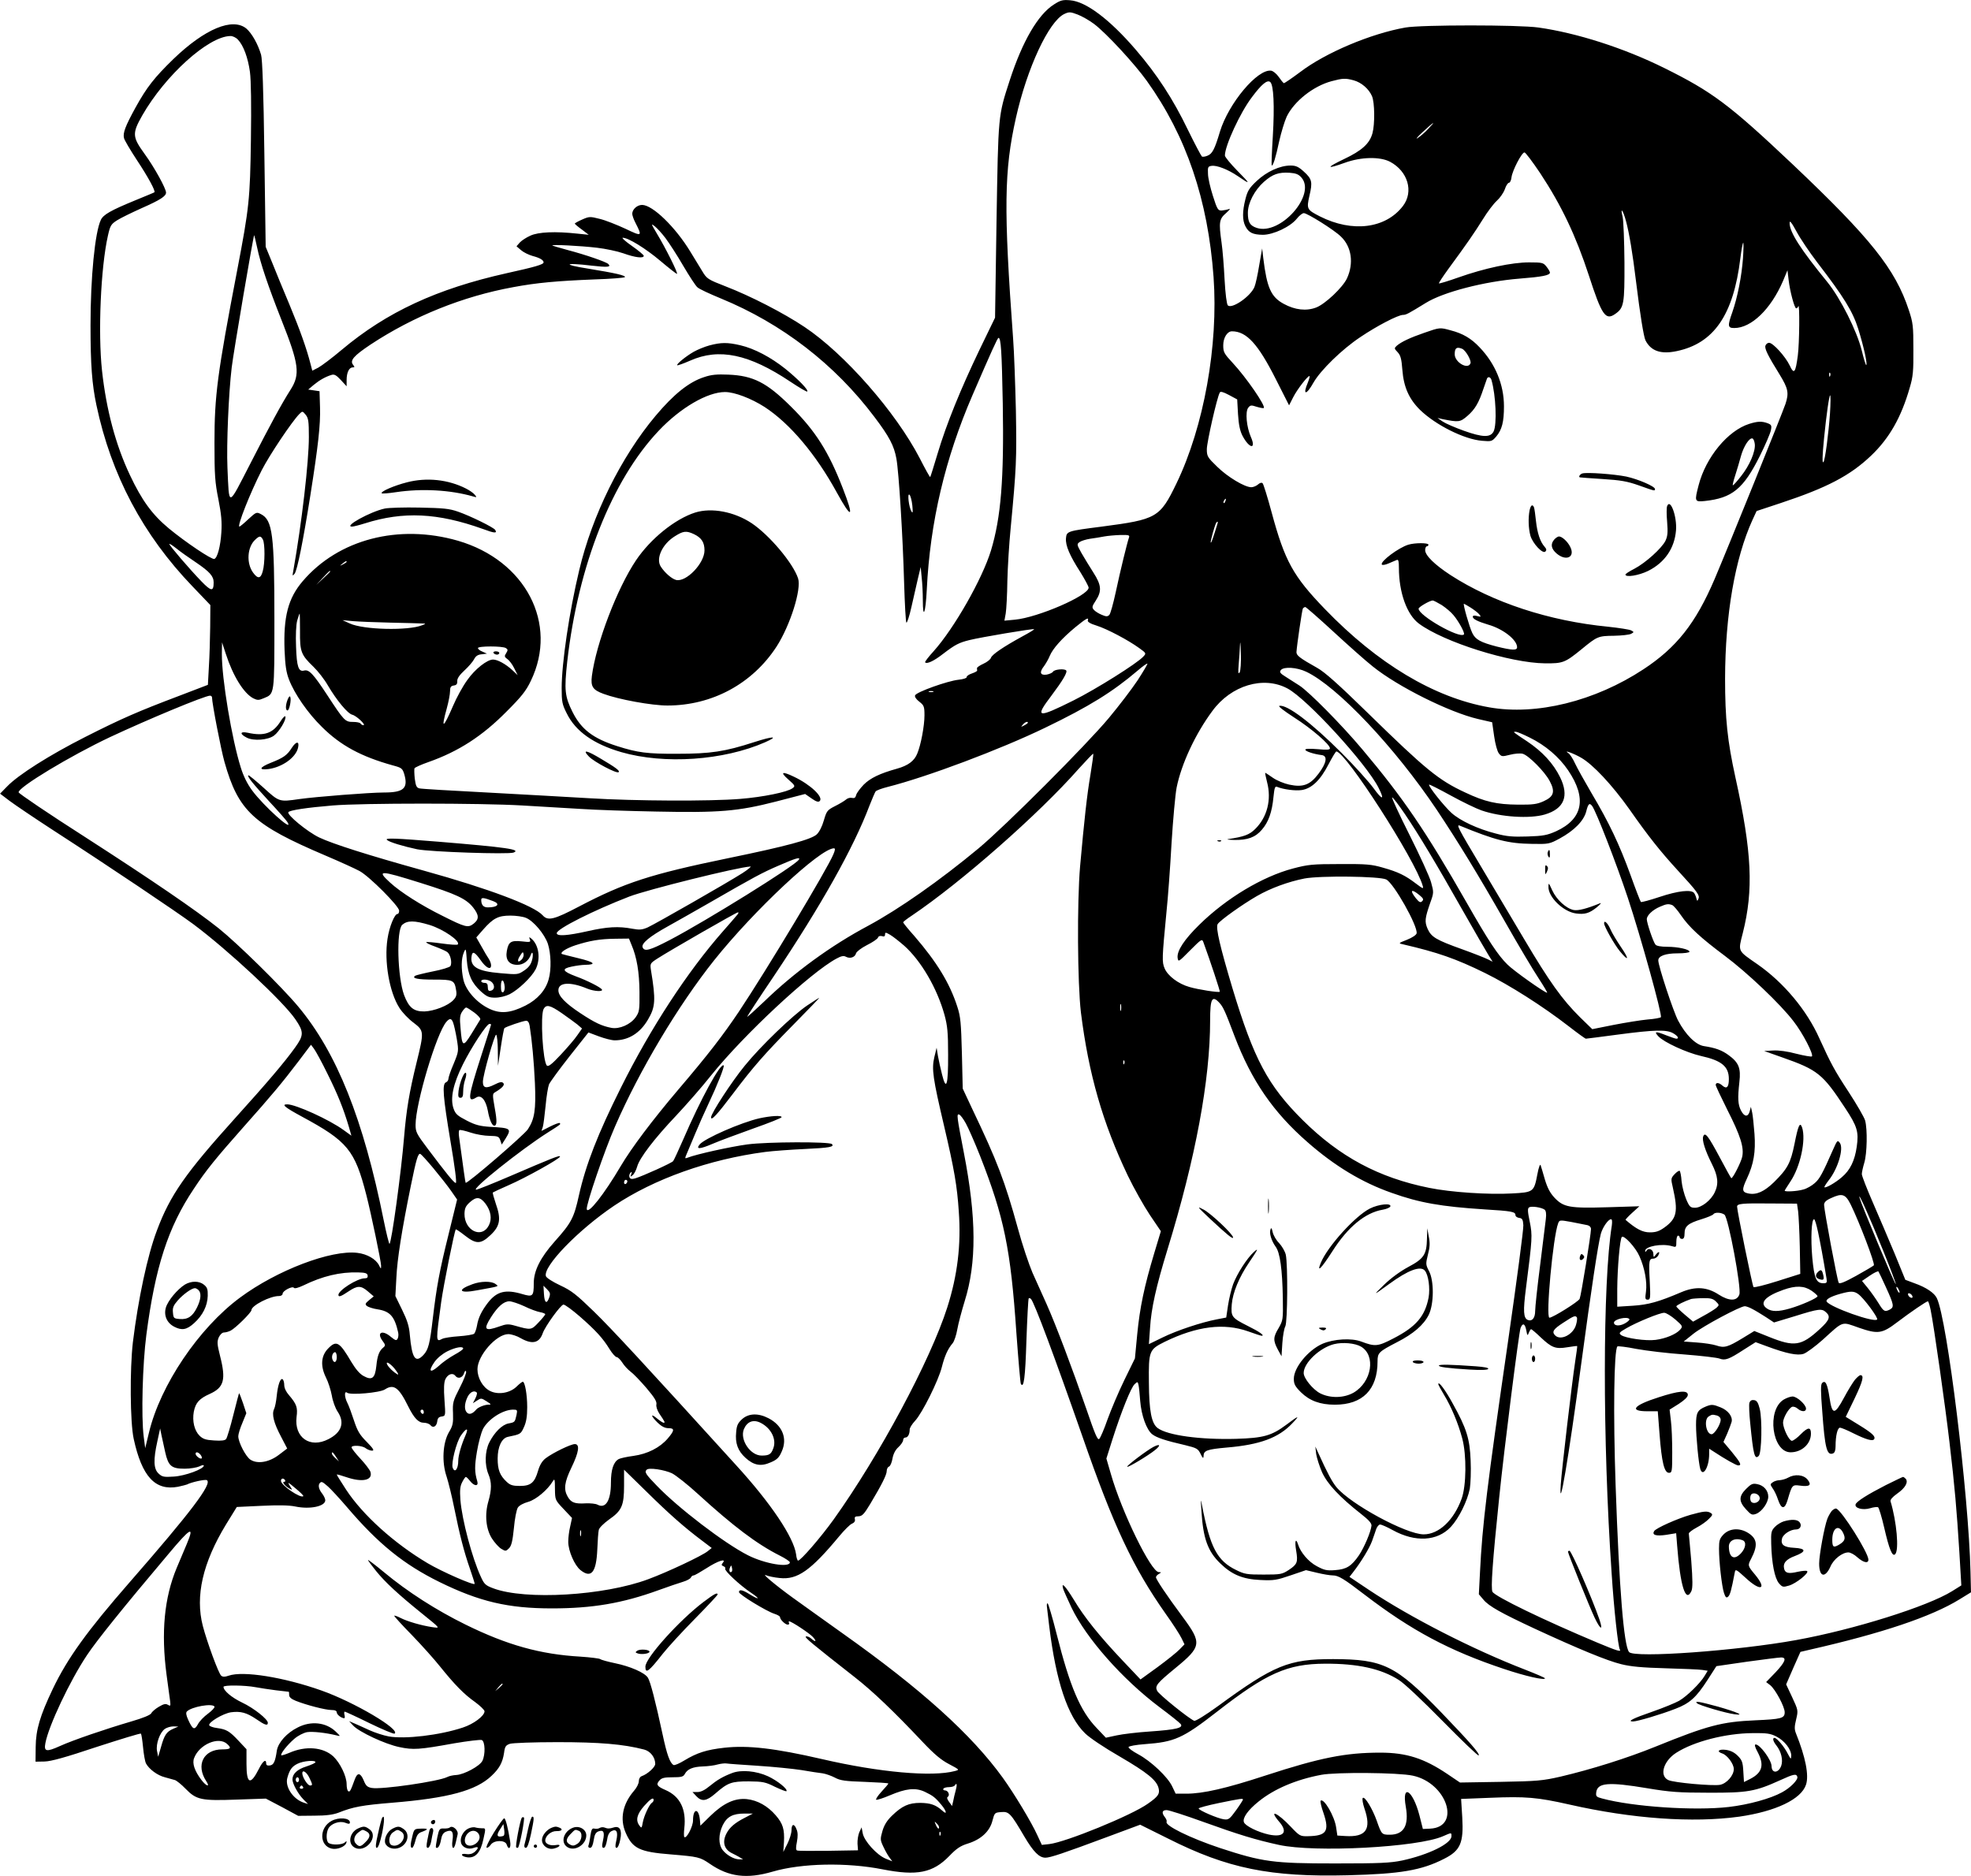 <?xml version="1.0" encoding="UTF-8"?>
<svg xmlns="http://www.w3.org/2000/svg" version="1.0" viewBox="0 0 1200.644 1142.942" preserveAspectRatio="xMidYMid meet">
  <g transform="translate(0.144,1143.857) scale(0.1,-0.1)" fill="#000000" stroke="none">
    <path d="M6418 11411 c-97 -62 -191 -224 -268 -460 -72 -222 -70 -205 -81 -857 l-9 -591 -94 -194 c-116 -242 -202 -453 -256 -634 -23 -77 -43 -141 -45 -143 -2 -2 -31 50 -64 115 -146 281 -457 636 -701 799 -127 85 -329 189 -482 248 -108 42 -114 46 -142 93 -16 26 -49 80 -72 118 -91 150 -230 285 -294 285 -30 0 -60 -27 -60 -54 0 -9 8 -33 19 -54 43 -85 42 -86 -61 -37 -52 24 -122 52 -156 60 -59 15 -64 15 -107 -4 -25 -11 -45 -22 -45 -25 0 -2 19 -19 43 -36 l42 -32 -68 7 c-137 15 -239 10 -287 -12 -25 -11 -54 -30 -65 -42 l-20 -23 28 -24 c15 -13 46 -28 70 -35 43 -11 67 -25 67 -39 0 -13 -53 -28 -225 -66 -425 -95 -730 -236 -1005 -467 -58 -49 -122 -97 -142 -108 l-37 -19 -11 42 c-23 91 -65 209 -127 358 -36 85 -83 200 -105 255 l-41 100 -8 565 c-5 381 -12 578 -20 605 -19 65 -56 130 -89 159 -84 70 -254 -1 -445 -185 -116 -113 -162 -171 -231 -296 -62 -113 -78 -155 -70 -186 3 -13 38 -72 78 -133 69 -104 116 -191 107 -197 -2 -2 -56 -24 -119 -50 -146 -60 -192 -86 -207 -118 -36 -75 -63 -350 -63 -643 0 -240 9 -359 36 -486 90 -426 284 -791 585 -1104 l109 -114 -1 -133 c-1 -74 -4 -183 -8 -243 l-6 -110 -175 -67 c-251 -95 -350 -138 -573 -251 -215 -109 -407 -230 -475 -301 l-43 -44 58 -44 c32 -24 149 -103 258 -174 360 -233 758 -501 861 -577 213 -159 548 -471 622 -580 52 -76 52 -97 -2 -172 -62 -87 -170 -214 -366 -431 -301 -334 -395 -468 -475 -682 -58 -152 -115 -421 -147 -683 -19 -165 -17 -487 5 -588 50 -230 131 -318 270 -292 27 6 51 12 55 14 23 13 111 33 121 26 34 -21 -99 -196 -470 -621 -260 -298 -379 -463 -469 -651 -78 -164 -103 -248 -104 -353 l-1 -90 55 1 c40 1 127 25 318 89 145 47 266 84 269 81 3 -3 9 -41 13 -83 4 -43 12 -88 18 -99 19 -35 70 -73 115 -84 23 -6 50 -14 61 -17 10 -3 40 -27 65 -53 66 -68 96 -74 313 -66 l176 6 99 -52 98 -53 100 1 c70 0 113 6 145 18 90 36 146 46 329 61 341 28 510 74 604 164 48 45 67 81 76 139 5 39 10 47 36 56 17 5 142 10 290 10 254 0 401 -12 527 -45 39 -10 68 -48 68 -88 0 -19 -47 -62 -82 -74 -11 -4 -18 -17 -18 -31 0 -14 -13 -40 -29 -58 -69 -80 -88 -171 -51 -256 42 -96 84 -117 275 -132 167 -14 177 -16 237 -57 116 -80 225 -94 383 -48 178 52 452 57 670 14 209 -41 306 -22 406 81 44 46 68 62 113 76 81 25 134 75 150 139 13 49 14 50 54 53 47 4 57 -7 141 -150 55 -93 90 -128 128 -128 29 0 110 27 378 127 l199 74 171 -85 c361 -182 622 -235 1095 -223 320 8 448 30 585 100 100 50 120 97 111 253 l-7 112 177 7 c217 9 287 3 482 -41 383 -87 753 -113 1035 -74 222 32 378 106 407 195 19 57 -3 168 -61 312 -10 25 -10 41 1 86 13 55 12 56 -24 134 l-37 79 43 99 44 99 60 14 c435 99 737 200 909 306 l70 43 -3 124 c-11 471 -142 1538 -205 1668 -15 32 -65 66 -136 91 l-56 21 -64 157 c-36 86 -96 227 -133 312 -37 85 -68 164 -68 175 0 11 7 42 15 69 17 56 20 203 5 258 -6 20 -51 98 -100 173 -86 131 -109 174 -179 328 -77 172 -217 339 -376 450 -124 86 -119 76 -90 191 66 262 56 491 -45 948 -49 224 -63 358 -63 603 1 388 60 731 167 966 l25 54 148 49 c280 93 421 166 550 289 110 105 183 232 235 414 20 67 23 101 22 233 0 142 -2 162 -28 240 -82 249 -232 437 -707 887 -386 365 -491 443 -784 588 -244 121 -531 213 -765 246 -121 17 -712 17 -810 0 -210 -37 -486 -153 -641 -271 -51 -38 -96 -69 -100 -68 -4 2 -18 19 -31 38 -13 19 -34 36 -46 38 -83 12 -259 -198 -312 -371 -32 -108 -47 -136 -76 -147 -14 -6 -29 -8 -34 -5 -4 3 -43 76 -85 162 -91 189 -189 339 -318 489 -159 185 -304 294 -400 301 -45 4 -59 0 -99 -26z m246 -119 c75 -57 245 -241 321 -347 241 -337 372 -725 406 -1194 30 -417 -59 -912 -226 -1258 -101 -209 -120 -219 -455 -263 -211 -27 -214 -28 -218 -71 -4 -44 23 -106 88 -207 27 -44 50 -86 50 -94 0 -48 -309 -182 -449 -195 l-64 -6 8 44 c4 24 9 114 10 199 2 85 11 229 20 320 35 370 37 418 32 715 -4 165 -11 363 -17 440 -58 793 -55 1024 17 1345 68 304 200 587 294 633 30 14 37 14 82 -3 26 -10 72 -36 101 -58z m-5216 -95 c34 -36 61 -110 73 -196 7 -52 9 -203 6 -414 -5 -361 -11 -416 -83 -792 -122 -636 -139 -767 -139 -1055 0 -196 3 -240 24 -344 18 -91 22 -138 18 -200 -5 -85 -24 -157 -43 -163 -16 -5 -174 101 -277 186 -101 84 -164 170 -237 325 -87 184 -144 398 -170 636 -25 230 -8 628 36 823 14 62 19 70 57 94 22 14 90 47 150 74 111 49 147 72 147 94 0 25 -71 154 -130 235 -76 105 -77 125 -15 235 139 243 401 481 536 484 14 1 35 -9 47 -22z m6797 -248 c47 -13 92 -52 111 -96 17 -38 18 -172 3 -226 -17 -63 -64 -106 -174 -158 -111 -53 -108 -63 6 -22 99 36 214 38 275 6 109 -58 145 -182 79 -269 -105 -138 -308 -164 -506 -64 -80 41 -82 45 -64 126 20 84 16 102 -35 148 -32 29 -48 36 -80 36 -65 0 -145 -37 -205 -93 -47 -44 -57 -61 -70 -112 -19 -75 -19 -128 0 -165 20 -39 45 -51 106 -52 64 0 168 49 207 98 15 19 34 34 43 34 21 0 186 -103 226 -143 65 -62 79 -162 37 -254 -26 -56 -133 -157 -188 -178 -60 -23 -129 -15 -197 22 -78 42 -103 98 -125 278 l-7 60 -18 -103 c-9 -56 -22 -116 -29 -132 -24 -58 -138 -136 -162 -112 -7 7 -15 69 -20 159 -4 81 -12 180 -18 221 -18 128 -15 146 28 183 20 18 28 29 17 24 -11 -4 -31 -8 -44 -9 -23 -1 -28 7 -54 89 -16 50 -30 110 -30 135 -2 40 0 45 22 48 31 5 100 -22 159 -62 80 -55 80 -51 0 30 -43 44 -78 86 -78 95 0 59 93 262 165 356 58 78 93 107 111 92 21 -17 27 -145 16 -330 -6 -95 -9 -175 -7 -178 8 -7 25 49 46 148 12 53 32 119 45 148 45 94 162 187 274 217 68 18 84 19 135 5z m454 -295 c-18 -20 -47 -45 -64 -56 -16 -11 -3 6 30 36 68 63 86 74 34 20z m682 -271 c130 -197 217 -381 296 -622 79 -244 102 -277 161 -235 53 37 57 60 56 314 -1 129 -6 254 -11 277 -16 64 2 43 20 -24 20 -73 41 -199 62 -373 24 -196 46 -332 57 -355 33 -65 93 -86 189 -66 228 47 347 221 389 566 6 49 14 92 17 95 3 3 3 -40 -1 -95 -8 -109 -33 -237 -65 -329 -30 -84 -28 -96 12 -96 104 0 223 115 297 287 l27 65 7 -59 c8 -70 36 -173 46 -173 5 0 11 6 13 13 9 22 7 -226 -3 -301 -14 -106 -23 -117 -50 -59 -26 54 -101 137 -125 137 -9 0 -19 -8 -22 -17 -7 -17 14 -60 86 -176 52 -85 58 -112 36 -179 -18 -54 -351 -878 -432 -1068 -115 -269 -232 -417 -433 -549 -296 -195 -653 -283 -940 -232 -335 59 -680 266 -1001 599 -193 200 -244 292 -324 588 -25 93 -50 173 -55 178 -6 6 -17 3 -28 -7 -10 -9 -29 -17 -41 -17 -40 0 -144 62 -208 125 -59 57 -63 64 -63 107 0 41 62 316 79 345 4 8 20 4 56 -15 l50 -27 5 -90 c4 -64 12 -102 27 -131 42 -80 86 -86 51 -7 -26 60 -35 152 -16 177 13 17 19 17 52 6 21 -6 40 -10 43 -7 12 13 -107 186 -189 274 -53 57 -58 66 -58 108 0 45 24 85 53 85 89 0 159 -77 267 -291 l81 -160 25 49 c24 48 93 137 100 129 2 -2 -3 -20 -11 -40 -33 -78 -9 -78 35 1 43 75 173 202 284 276 102 69 231 136 261 136 19 0 33 8 139 73 106 66 357 131 570 148 139 11 186 20 186 37 0 5 -9 21 -21 36 -19 24 -25 26 -106 26 -104 0 -270 -35 -431 -92 -62 -22 -115 -38 -118 -36 -2 3 24 42 58 89 114 155 157 218 209 301 28 46 67 97 85 113 19 17 41 48 49 70 7 22 19 40 25 40 7 0 14 15 16 34 5 40 62 151 79 151 6 0 49 -57 96 -127z m-1454 -27 c90 -105 -130 -353 -273 -306 -42 14 -54 35 -54 92 0 60 41 138 97 188 54 48 91 60 157 56 39 -3 55 -9 73 -30z m3139 -513 c166 -216 218 -301 252 -408 33 -106 57 -213 49 -221 -2 -3 -15 36 -27 87 -30 122 -130 320 -210 419 -165 202 -230 304 -230 360 0 18 11 5 42 -52 23 -43 79 -126 124 -185z m-7013 144 c21 -28 70 -103 107 -167 37 -63 76 -123 87 -132 10 -10 75 -40 143 -68 372 -153 694 -401 936 -723 90 -119 119 -175 133 -253 15 -82 39 -471 47 -757 4 -131 10 -240 14 -242 4 -3 18 39 30 93 12 53 30 130 39 171 l18 75 6 -64 c4 -34 7 -96 7 -136 0 -125 17 -82 24 61 20 413 112 801 279 1187 115 266 152 348 158 348 15 0 20 -82 26 -400 8 -462 -11 -694 -72 -896 -53 -173 -223 -472 -349 -613 -32 -35 -55 -65 -52 -68 11 -12 55 9 111 53 72 55 95 67 160 83 68 17 389 71 393 66 2 -2 -29 -21 -70 -43 -117 -64 -186 -111 -193 -131 -3 -10 -23 -26 -45 -36 -22 -10 -40 -22 -40 -27 0 -4 0 -11 1 -15 0 -4 -15 -12 -33 -18 -18 -6 -32 -16 -31 -22 1 -6 -21 -13 -50 -16 -66 -7 -257 -75 -264 -95 -4 -8 6 -24 26 -39 28 -22 31 -29 31 -83 0 -64 -22 -181 -44 -233 -18 -45 -56 -73 -124 -92 -104 -29 -162 -57 -202 -97 -22 -23 -43 -51 -46 -63 -4 -17 -11 -21 -25 -18 -11 3 -27 -1 -37 -10 -9 -8 -39 -26 -67 -40 -47 -24 -51 -29 -68 -87 -10 -36 -28 -71 -43 -85 -33 -31 -184 -72 -539 -145 -475 -98 -631 -149 -908 -294 -154 -81 -191 -90 -223 -54 -52 58 -328 162 -724 272 -342 95 -555 163 -637 202 -71 34 -198 138 -188 154 7 12 113 28 270 41 180 15 901 15 1155 0 107 -6 267 -16 355 -21 88 -6 295 -13 460 -16 385 -8 497 1 731 61 l177 46 39 -27 c28 -20 42 -24 50 -16 24 24 -56 100 -157 148 -73 35 -86 29 -35 -16 43 -38 44 -41 26 -54 -29 -23 -180 -54 -319 -65 -181 -15 -640 -13 -917 4 -129 8 -410 23 -625 35 -214 11 -400 22 -411 25 -18 4 -23 15 -29 60 -3 30 -4 59 -1 63 3 5 40 22 83 37 185 65 330 159 478 309 90 90 118 125 147 186 169 349 -32 734 -444 854 -361 104 -728 9 -946 -247 -88 -103 -118 -216 -110 -422 4 -92 10 -133 27 -177 34 -88 115 -205 201 -289 114 -113 238 -180 432 -234 53 -14 58 -18 69 -53 25 -86 -3 -112 -123 -112 -88 0 -417 -26 -516 -40 -124 -18 -122 -18 -219 70 -48 43 -89 77 -92 75 -7 -8 26 -49 128 -160 56 -60 107 -118 112 -128 36 -63 -147 101 -217 196 -28 38 -53 87 -69 140 -54 171 -116 541 -115 692 l1 70 23 -70 c44 -136 109 -240 167 -271 25 -12 33 -13 63 0 68 28 66 14 66 481 0 516 -11 605 -82 641 -27 14 -29 13 -77 -31 -26 -25 -51 -45 -54 -45 -16 0 66 207 136 344 47 92 183 295 228 341 20 20 20 20 40 -4 16 -20 19 -39 19 -135 0 -151 -43 -523 -95 -816 -6 -32 -5 -33 8 -17 16 20 51 193 96 477 48 304 62 430 59 535 l-3 100 -34 5 -35 5 33 28 c35 29 72 50 108 61 18 6 30 -1 58 -31 l35 -38 0 38 c0 46 15 77 37 77 12 0 13 3 3 15 -22 27 2 55 107 125 261 172 561 293 868 349 144 27 269 38 493 47 100 3 184 10 187 14 6 10 -54 24 -225 52 -159 25 -144 38 23 18 98 -11 120 -9 101 10 -13 13 -137 56 -247 85 -49 13 -91 26 -94 28 -6 7 172 -2 273 -14 51 -6 123 -21 160 -34 72 -26 124 -32 124 -15 0 5 -32 32 -72 60 -39 27 -64 50 -56 50 34 0 139 -65 228 -140 52 -44 98 -80 102 -80 10 0 -70 160 -123 247 -35 59 -36 62 -12 43 15 -12 45 -45 66 -73z m-2488 -57 c20 -96 66 -233 149 -443 106 -267 114 -329 55 -422 -56 -88 -123 -212 -244 -448 -141 -274 -130 -272 -141 -27 -6 140 7 451 26 610 10 86 133 810 137 806 1 -1 9 -35 18 -76z m9582 -782 c-3 -8 -6 -5 -6 6 -1 11 2 17 5 13 3 -3 4 -12 1 -19z m-1 -228 c-8 -118 -30 -288 -40 -297 -8 -9 -7 37 4 147 14 141 31 260 37 260 3 0 3 -50 -1 -110z m-5590 -561 c4 -41 3 -50 -5 -37 -16 25 -27 116 -12 102 6 -6 14 -35 17 -65z m1907 26 c-3 -9 -8 -14 -10 -11 -3 3 -2 9 2 15 9 16 15 13 8 -4z m-48 -137 c-29 -95 -38 -119 -41 -115 -4 4 24 105 33 120 7 11 13 8 8 -5z m-539 -84 c-10 -27 -53 -202 -81 -334 -15 -69 -32 -131 -39 -138 -11 -11 -19 -11 -47 1 -19 8 -40 21 -48 31 -12 14 -10 21 13 56 37 57 34 94 -15 170 -22 35 -55 88 -72 118 -29 52 -30 55 -12 68 10 7 38 16 64 20 25 3 64 10 86 14 22 4 66 8 99 9 50 1 57 -1 52 -15z m-5276 -13 c13 -25 13 -145 -1 -193 -12 -46 -30 -48 -59 -8 -42 58 -35 156 13 200 26 25 34 25 47 1z m-408 -139 c84 -57 108 -84 108 -122 0 -57 -15 -55 -74 6 -72 74 -196 219 -196 228 0 4 19 -8 43 -27 23 -19 77 -57 119 -85z m918 3 c0 -2 -10 -9 -22 -15 -22 -11 -22 -10 -4 4 21 17 26 19 26 11z m-100 -58 c0 -2 -19 -21 -42 -42 l-43 -40 40 43 c36 39 45 47 45 39z m6112 -368 c90 -83 198 -179 240 -212 153 -123 465 -278 639 -319 l87 -20 12 -84 c7 -49 19 -93 29 -106 16 -20 20 -20 68 -8 27 7 62 10 77 6 35 -9 135 -109 165 -167 34 -64 25 -94 -37 -122 -40 -18 -64 -22 -157 -21 -128 1 -201 17 -321 74 -162 75 -240 139 -594 485 -179 175 -263 250 -309 275 -105 59 -126 75 -125 96 3 45 34 256 39 265 4 5 10 9 15 9 4 0 82 -68 172 -151z m-6296 4 c-1 -125 6 -144 82 -217 27 -26 67 -77 88 -114 53 -90 120 -171 148 -178 26 -6 87 -64 68 -64 -6 0 -14 5 -17 10 -3 6 -24 10 -45 10 -49 0 -55 6 -157 162 -86 131 -112 159 -142 151 -34 -9 -45 23 -49 145 -3 70 0 134 7 160 7 23 13 42 15 42 1 0 2 -48 2 -107z m4799 65 c-3 -8 16 -20 53 -31 64 -20 194 -89 260 -137 43 -31 44 -32 25 -52 -37 -41 -287 -198 -425 -267 -223 -111 -238 -107 -134 30 69 92 99 143 89 153 -12 12 -72 6 -80 -8 -4 -7 -23 -15 -40 -18 -39 -5 -44 15 -14 53 10 14 26 41 34 61 19 45 73 106 156 175 65 53 84 64 76 41z m-4250 -13 c88 -2 174 -4 190 -5 30 -1 30 -1 5 -11 -85 -34 -357 -28 -441 11 l-44 20 65 -6 c36 -3 137 -7 225 -9z m5175 -303 c-9 -13 -10 -2 -6 47 3 35 7 89 8 120 1 31 4 10 5 -47 2 -63 -1 -109 -7 -120z m-4470 148 c13 -8 13 -13 2 -31 -12 -18 -11 -23 7 -36 12 -8 31 -33 42 -56 l21 -42 -33 31 c-39 36 -89 64 -117 64 -36 0 -110 -58 -157 -125 -27 -37 -66 -108 -87 -158 -60 -139 -74 -144 -38 -15 11 40 20 87 20 105 0 25 5 32 23 35 16 2 22 9 21 27 -1 16 14 37 43 64 25 23 51 53 59 68 10 20 23 29 46 31 l33 4 -27 12 c-16 6 -28 16 -28 22 0 13 150 13 170 0z m3848 -197 c-36 -54 -114 -156 -174 -228 -139 -167 -632 -660 -794 -795 -236 -196 -484 -370 -673 -472 -227 -121 -448 -282 -634 -462 -57 -54 -103 -96 -103 -92 0 3 73 115 163 248 288 430 485 781 582 1038 16 41 33 80 37 86 5 7 38 19 74 28 240 61 683 227 960 361 267 129 409 217 563 348 30 26 57 45 59 42 2 -2 -25 -48 -60 -102z m1027 53 c189 -89 540 -460 796 -842 131 -197 249 -390 414 -679 81 -143 174 -299 206 -347 32 -49 55 -88 52 -88 -15 0 -203 133 -242 172 -58 57 -116 145 -246 373 -252 442 -392 646 -638 938 -126 150 -323 349 -382 388 -22 14 -59 38 -83 53 -36 22 -41 30 -31 42 18 22 97 17 154 -10z m-114 -102 c118 -62 480 -457 555 -605 39 -77 24 -78 -31 -2 -27 37 -114 134 -194 214 -183 183 -332 296 -379 287 -10 -2 27 -30 90 -71 105 -67 218 -164 218 -188 0 -9 -19 -10 -75 -5 -48 4 -75 3 -75 -3 0 -10 51 -27 100 -33 37 -5 30 -48 -20 -114 -51 -68 -94 -84 -178 -66 -32 7 -76 25 -100 42 -23 16 -44 30 -46 30 -2 0 3 -26 11 -57 28 -106 1 -213 -72 -285 -36 -36 -68 -47 -165 -62 -14 -2 1 -4 34 -5 84 -2 132 16 171 62 41 47 62 107 71 200 6 57 9 67 23 61 37 -15 109 -25 149 -19 60 9 113 59 163 156 23 44 44 79 48 79 57 -2 480 -659 526 -818 6 -21 3 -20 -41 13 -64 49 -108 71 -201 97 -69 20 -99 23 -263 22 -167 0 -194 -3 -285 -27 -186 -49 -406 -181 -570 -342 -93 -91 -138 -160 -133 -202 4 -27 5 -27 76 45 69 69 73 72 81 50 41 -112 103 -299 100 -302 -7 -6 -131 13 -185 29 -68 19 -132 68 -151 113 -17 40 -16 61 11 342 9 85 23 274 31 420 9 146 23 299 31 340 29 144 114 327 218 467 114 156 311 215 457 137z m-2158 -21 c-7 -2 -19 -2 -25 0 -7 3 -2 5 12 5 14 0 19 -2 13 -5z m-4393 -33 c0 -36 55 -320 76 -394 85 -300 175 -383 617 -571 87 -37 179 -79 205 -93 60 -32 242 -215 242 -242 0 -11 -4 -20 -10 -20 -18 0 -50 -78 -61 -152 -21 -136 11 -325 73 -421 17 -27 55 -67 85 -89 65 -50 66 -53 19 -244 -44 -179 -62 -287 -76 -454 -17 -210 -77 -650 -89 -650 -3 0 -19 64 -35 143 -124 617 -286 1022 -521 1303 -101 121 -370 385 -485 477 -141 112 -398 288 -817 558 -219 140 -399 262 -401 270 -5 29 314 222 558 337 231 108 574 251 608 252 6 0 12 -5 12 -10z m4970 -155 c0 -2 -10 -10 -22 -16 -21 -11 -22 -11 -9 4 13 16 31 23 31 12z m3056 -90 c98 -48 180 -119 235 -200 115 -170 90 -296 -73 -371 -54 -24 -78 -29 -174 -32 -91 -3 -127 0 -194 18 -110 28 -217 78 -270 126 -46 42 -143 164 -136 172 3 2 62 -28 133 -67 71 -39 154 -79 186 -90 117 -41 295 -52 386 -25 118 35 149 112 93 227 -42 85 -108 156 -200 218 -91 60 -89 59 -70 59 8 0 46 -16 84 -35z m314 -123 c72 -41 189 -166 294 -314 119 -170 189 -257 295 -373 116 -126 135 -151 126 -172 -7 -17 -8 -16 -13 2 -2 11 -9 26 -14 33 -18 22 -98 13 -209 -24 -60 -20 -112 -34 -115 -31 -3 3 -32 77 -63 164 -68 187 -131 320 -237 498 -42 72 -88 154 -101 182 -13 29 -32 58 -41 63 -35 23 33 -2 78 -28z m-2989 -104 c-21 -122 -38 -279 -63 -558 -19 -221 -16 -712 5 -890 47 -376 133 -675 286 -995 37 -77 98 -185 134 -239 l67 -99 -41 -136 c-60 -200 -87 -328 -103 -492 l-14 -147 -65 -133 c-36 -74 -81 -181 -102 -239 -20 -58 -43 -111 -50 -118 -10 -11 -25 24 -80 185 -86 248 -184 508 -242 638 -25 55 -63 140 -85 189 -21 49 -62 170 -89 270 -79 287 -126 410 -277 726 l-59 126 -5 214 c-5 187 -8 224 -28 285 -46 143 -124 271 -262 431 -38 42 -68 80 -68 83 0 3 24 22 53 41 301 203 774 619 1016 894 47 52 87 94 89 92 2 -2 -6 -60 -17 -128z m1916 -240 c84 -124 188 -297 357 -596 70 -123 138 -241 152 -263 l25 -40 -28 14 c-15 8 -86 36 -158 62 -159 57 -187 74 -210 124 -19 44 -17 64 16 159 22 61 22 64 5 125 -9 34 -69 164 -132 290 -63 125 -110 227 -105 227 5 0 40 -46 78 -102z m1140 50 c24 -31 150 -356 218 -561 78 -235 210 -711 201 -726 -3 -4 -39 -11 -81 -14 -42 -4 -135 -19 -207 -33 l-130 -26 -75 73 c-109 108 -186 216 -339 474 -75 127 -194 327 -265 446 -139 233 -151 256 -128 247 217 -89 296 -109 439 -111 102 -2 107 -1 170 33 88 48 146 107 161 164 12 48 20 55 36 34z m-4622 -295 c-39 -93 -407 -706 -576 -959 -96 -143 -185 -259 -370 -476 -157 -185 -284 -354 -349 -464 -102 -173 -200 -297 -207 -263 -6 25 108 358 172 504 149 343 385 738 604 1013 242 303 643 679 729 682 9 0 9 -9 -3 -37z m-210 -32 c-21 -36 -569 -376 -787 -490 -123 -64 -154 -72 -165 -44 -9 23 43 66 153 127 49 27 163 92 254 144 269 155 320 183 425 228 99 43 131 53 120 35z m-345 -83 c-96 -61 -528 -308 -576 -330 -35 -15 -50 -16 -94 -8 -83 16 -153 12 -272 -15 -125 -28 -188 -32 -188 -12 0 26 225 139 442 223 109 42 664 180 738 183 8 1 -14 -18 -50 -41z m-1959 -59 c217 -68 277 -96 320 -150 36 -46 37 -71 3 -98 -34 -27 -50 -23 -189 47 -130 64 -257 145 -320 203 -84 77 -66 77 186 -2z m5882 21 c46 -23 193 -284 185 -328 -2 -10 -26 -26 -58 -39 -54 -21 -54 -22 -25 -28 211 -49 321 -87 500 -175 150 -74 350 -201 509 -324 54 -42 101 -76 105 -76 3 0 91 11 195 25 226 30 297 31 337 8 29 -17 38 -33 19 -33 -5 0 -32 9 -60 20 -67 27 -78 25 -49 -6 34 -36 171 -99 258 -119 127 -28 171 -64 171 -141 0 -49 -13 -63 -39 -40 -21 19 -41 21 -41 4 0 -6 32 -74 70 -150 81 -159 104 -232 91 -289 -8 -34 -56 -129 -66 -129 -2 0 -33 56 -69 124 -71 133 -91 160 -102 131 -9 -22 11 -85 52 -167 38 -75 43 -122 18 -174 -23 -49 -81 -94 -120 -94 -28 0 -34 5 -54 52 -12 29 -25 78 -28 110 -2 32 -8 61 -12 63 -4 2 -18 -7 -31 -21 -22 -24 -23 -27 -10 -82 33 -146 24 -188 -51 -242 -32 -23 -52 -30 -89 -30 -44 0 -82 19 -148 76 -2 2 16 21 40 43 l44 40 -195 -6 c-230 -7 -267 0 -322 58 -27 29 -43 59 -59 112 -11 39 -23 79 -26 87 -3 8 -12 -16 -19 -54 -21 -110 -23 -112 -156 -119 -141 -8 -371 7 -503 34 -309 62 -546 190 -771 413 -212 211 -297 370 -428 804 -75 251 -103 369 -90 390 14 23 152 121 239 171 83 48 193 88 290 107 96 18 458 14 498 -6z m202 -95 c24 -20 27 -27 17 -37 -11 -11 -18 -7 -38 17 -40 50 -29 61 21 20z m-5642 -37 c45 -17 27 -38 -33 -38 -27 0 -40 15 -40 46 0 16 15 14 73 -8z m7182 -24 c9 -4 33 -32 54 -63 50 -73 119 -136 266 -246 138 -103 340 -295 419 -399 57 -73 123 -202 112 -214 -4 -3 -46 4 -94 16 -55 15 -108 22 -142 20 l-55 -3 110 -39 c217 -76 247 -101 383 -308 74 -112 84 -145 71 -236 -12 -85 -40 -143 -91 -186 -39 -34 -99 -68 -106 -61 -2 2 10 21 26 42 56 70 93 194 68 228 -14 19 -16 16 -41 -40 -65 -148 -82 -179 -112 -205 -18 -16 -49 -34 -70 -39 -37 -11 -113 -15 -113 -7 0 2 16 27 35 56 60 89 96 254 71 329 -13 37 -24 13 -46 -99 -24 -118 -42 -152 -126 -235 -59 -57 -106 -78 -155 -68 -40 8 -41 23 -9 91 41 88 54 161 46 272 -4 52 -10 111 -14 130 l-8 35 -7 -27 c-10 -37 -33 -35 -53 4 -19 36 -21 75 -10 174 10 85 -4 119 -66 164 -41 30 -79 44 -151 55 -49 8 -110 68 -156 155 -29 54 -121 333 -121 367 0 27 44 43 117 43 40 0 73 4 73 10 0 14 -69 30 -136 30 -37 0 -65 5 -71 13 -14 16 -53 133 -53 155 0 23 35 57 80 76 39 17 51 19 75 10z m-5697 -61 c-8 -10 -46 -54 -85 -98 -217 -247 -439 -586 -622 -953 -140 -280 -214 -469 -256 -657 -30 -137 -46 -167 -147 -280 -88 -99 -128 -179 -128 -255 0 -80 -6 -85 -70 -66 -101 30 -154 17 -208 -51 -40 -52 -60 -93 -68 -142 -4 -22 -12 -45 -18 -49 -6 -5 -48 -12 -92 -15 -45 -3 -91 -10 -102 -16 -39 -21 -39 -15 -6 224 14 101 81 435 89 443 2 2 27 -15 55 -37 69 -54 97 -54 156 2 59 55 66 98 33 191 -12 36 -21 67 -18 69 2 2 45 22 95 44 104 45 314 162 314 175 0 10 -50 -10 -301 -118 -107 -46 -202 -84 -210 -84 -32 1 271 243 436 348 82 52 80 50 73 58 -3 3 -30 -7 -58 -21 l-53 -27 8 24 c4 12 11 70 17 128 5 58 15 117 21 132 7 15 63 92 126 172 l114 144 64 -24 c35 -13 78 -24 96 -24 84 0 155 44 203 127 45 76 48 118 18 300 -6 41 -6 42 42 73 78 50 478 280 488 280 5 0 3 -8 -6 -17z m-1285 -17 c46 -19 113 -99 133 -158 19 -59 22 -155 5 -215 -18 -67 -68 -124 -141 -161 -93 -47 -155 -52 -224 -18 -76 37 -141 112 -155 177 -14 65 -13 127 3 164 12 29 13 27 18 -46 7 -90 30 -140 87 -192 35 -31 48 -37 86 -37 27 0 64 9 88 21 53 27 133 103 158 151 32 63 21 149 -26 188 -13 11 -15 10 -9 -5 7 -17 2 -18 -49 -12 -66 7 -81 -3 -91 -58 -10 -54 13 -85 64 -85 37 0 69 24 83 63 10 28 16 -3 6 -36 -7 -26 -22 -45 -48 -62 -37 -25 -40 -25 -143 -16 -144 12 -189 40 -176 108 5 28 20 20 54 -28 33 -48 64 -63 64 -32 0 10 -6 27 -13 38 -8 11 -28 45 -45 76 l-32 56 42 48 c61 69 91 85 166 85 34 0 77 -6 95 -14z m-588 -43 c85 -26 191 -100 172 -119 -4 -4 -47 -1 -97 6 -50 7 -93 11 -95 8 -3 -3 21 -15 52 -26 32 -12 66 -27 76 -34 20 -15 31 -67 19 -86 -5 -7 -53 -22 -106 -32 -54 -11 -102 -23 -107 -26 -26 -16 13 -24 110 -24 121 0 128 -3 138 -65 5 -28 1 -41 -17 -60 -32 -34 -117 -67 -176 -69 -65 -1 -95 23 -124 100 -40 109 -48 395 -11 428 31 27 73 27 166 -1z m2891 -126 c104 -93 201 -260 246 -422 18 -66 22 -107 22 -242 1 -186 -11 -226 -37 -121 -9 35 -20 86 -25 113 l-8 50 -14 -58 c-17 -72 -9 -128 60 -421 61 -260 79 -364 89 -518 15 -204 -8 -390 -70 -585 -104 -325 -414 -903 -692 -1292 -79 -110 -201 -251 -217 -251 -4 0 -10 17 -12 38 -14 103 -153 311 -365 543 -560 617 -760 833 -866 936 -107 104 -137 128 -206 160 -45 21 -84 46 -87 56 -19 59 197 282 415 429 244 164 579 283 921 328 47 6 156 14 242 18 150 7 181 13 164 30 -16 15 -391 14 -514 -2 -104 -14 -312 -60 -365 -81 -18 -7 -18 -6 -2 31 9 22 31 75 50 119 18 44 54 125 80 180 54 114 98 226 92 232 -19 18 -141 -206 -247 -452 -29 -66 -56 -125 -61 -131 -10 -12 -185 -91 -231 -105 -22 -6 -30 -4 -35 7 -3 9 0 21 6 27 9 9 10 7 5 -8 -7 -18 -6 -18 9 -6 9 7 21 31 27 52 14 52 106 172 237 310 60 64 157 174 213 245 199 248 607 628 764 712 29 16 44 19 58 11 25 -13 55 -3 61 21 3 10 31 32 66 50 34 17 64 37 68 46 3 9 12 12 24 9 13 -5 19 -1 19 10 0 14 3 14 31 -2 17 -10 55 -40 85 -66z m-1661 6 c33 -77 48 -168 49 -288 1 -112 -1 -122 -23 -154 -32 -45 -99 -74 -148 -65 -58 11 -101 31 -190 90 -92 61 -133 104 -133 139 0 49 73 53 176 10 42 -17 98 -20 89 -5 -8 13 -90 55 -159 80 -82 31 -88 46 -26 59 28 6 65 11 83 11 73 1 56 17 -40 40 -54 13 -100 25 -102 26 -12 10 28 35 82 53 87 28 149 39 244 40 l83 1 15 -37z m-669 -91 c-24 -24 -30 -7 -9 24 15 24 18 25 21 10 2 -10 -3 -25 -12 -34z m-181 -138 c20 -20 16 -48 -8 -52 -12 -3 -17 3 -17 22 0 19 -5 26 -20 26 -11 0 -20 5 -20 10 0 16 47 12 65 -6z m78 -29 c1 -15 -4 -30 -10 -32 -9 -3 -13 8 -13 38 0 48 19 43 23 -6z m4354 -97 c23 -25 35 -52 92 -203 103 -270 235 -463 445 -646 164 -144 331 -245 511 -308 170 -61 303 -84 566 -101 165 -10 189 -14 189 -35 0 -8 10 -15 23 -17 18 -2 23 -10 25 -44 2 -23 -40 -338 -92 -700 -129 -890 -158 -1125 -172 -1414 l-7 -135 28 -33 c33 -40 109 -82 315 -178 266 -123 438 -194 524 -215 60 -15 129 -21 271 -25 105 -3 205 -7 223 -10 l33 -5 -18 -30 c-27 -46 -108 -125 -156 -153 -23 -13 -96 -43 -162 -66 -122 -42 -156 -60 -119 -60 26 0 168 42 258 77 87 33 127 69 196 176 l54 84 186 27 c102 14 195 26 208 26 36 0 26 -27 -34 -91 l-57 -59 25 -19 c31 -25 88 -131 88 -165 0 -37 -21 -42 -180 -49 -203 -9 -288 -31 -606 -160 -175 -71 -392 -139 -579 -183 -109 -25 -142 -28 -366 -32 l-247 -4 -77 52 c-141 95 -249 130 -408 130 -211 0 -365 -30 -702 -140 -238 -78 -379 -110 -480 -110 l-65 0 -21 44 c-27 58 -129 154 -207 196 -34 18 -61 38 -59 44 2 6 45 14 101 18 179 13 229 35 436 196 304 237 431 293 660 294 197 1 341 -30 449 -99 33 -20 144 -125 268 -251 117 -119 215 -213 219 -209 9 9 -56 83 -226 260 -280 290 -354 326 -661 327 -271 0 -359 -36 -702 -287 -76 -55 -136 -92 -144 -89 -32 13 -216 161 -226 183 -14 30 -2 45 111 138 161 132 163 152 44 313 -98 132 -162 228 -162 241 0 5 8 15 18 20 16 10 16 10 -1 11 -47 1 -226 367 -292 599 l-27 93 37 117 c54 169 113 316 135 336 18 17 19 16 24 -6 3 -13 7 -57 10 -96 7 -89 39 -176 73 -203 27 -21 81 -39 203 -67 69 -17 76 -21 92 -53 13 -27 17 -30 18 -14 0 35 20 42 142 53 201 17 315 59 398 147 50 52 41 50 -37 -9 -89 -66 -138 -80 -305 -85 -218 -6 -418 21 -478 66 -37 28 -52 103 -53 277 -2 192 1 201 96 248 197 96 361 116 508 64 41 -15 79 -27 83 -27 21 0 -14 25 -83 59 -101 51 -105 57 -99 134 6 70 44 163 105 253 56 83 60 92 29 64 -41 -37 -102 -132 -126 -196 -11 -31 -25 -89 -31 -129 l-11 -74 -57 -11 c-94 -18 -242 -67 -330 -110 l-84 -41 7 98 c7 119 37 253 106 478 171 556 260 1033 260 1397 0 133 12 155 57 106z m-600 -45 c-3 -10 -5 -2 -5 17 0 19 2 27 5 18 2 -10 2 -26 0 -35z m-3407 -17 c36 -25 78 -56 95 -69 l29 -25 -28 -40 c-15 -23 -61 -76 -101 -119 -55 -59 -76 -75 -85 -67 -25 25 -41 304 -20 345 16 29 39 24 110 -25z m-532 3 c24 -18 39 -36 36 -42 -4 -7 -27 -45 -52 -85 -53 -86 -59 -83 -68 32 -6 61 -4 80 10 101 9 14 20 25 24 25 5 0 27 -14 50 -31z m-129 -62 c5 -13 15 -57 22 -98 12 -75 12 -76 -19 -152 -18 -41 -32 -83 -32 -92 0 -8 -7 -18 -15 -21 -24 -10 -18 -86 28 -361 26 -153 39 -253 32 -252 -11 0 -56 56 -172 210 -67 89 -73 101 -73 144 0 131 128 560 188 628 20 23 31 22 41 -6z m466 -19 c14 -88 26 -217 32 -349 7 -162 -2 -219 -43 -281 -22 -34 -371 -335 -379 -326 -2 2 -13 80 -40 280 -3 20 -2 39 2 41 5 3 35 -4 68 -15 33 -11 85 -20 116 -20 51 -1 57 -4 65 -27 l9 -26 23 36 c38 62 34 65 -96 72 -59 4 -88 11 -140 38 -58 30 -69 40 -81 74 -21 62 -2 150 58 270 52 104 144 245 161 245 6 0 10 -2 10 -4 0 -2 -27 -88 -60 -190 -82 -255 -86 -289 -30 -254 29 18 57 -14 70 -80 10 -57 26 -92 39 -92 17 0 18 27 3 109 -14 80 -14 86 3 95 45 27 60 45 49 56 -9 9 -22 6 -54 -10 -50 -25 -70 -21 -70 17 0 41 72 293 81 287 5 -3 10 -47 10 -97 l1 -92 17 112 c9 61 19 114 22 117 9 9 112 44 131 45 12 1 19 -9 23 -31z m-1231 -293 c62 -125 96 -209 130 -323 l15 -53 -47 34 c-86 63 -292 157 -344 157 -37 0 -15 -18 90 -75 278 -150 322 -204 392 -477 29 -113 90 -405 90 -431 0 -22 -1 -21 -13 3 -19 37 -72 68 -131 75 -160 20 -491 -106 -716 -273 -251 -186 -485 -533 -554 -822 l-23 -95 -9 70 c-16 121 -7 444 16 620 54 413 132 656 289 890 75 114 134 186 303 377 170 191 236 270 334 399 l77 102 18 -24 c10 -13 48 -82 83 -154z m4853 63 c-3 -8 -6 -5 -6 6 -1 11 2 17 5 13 3 -3 4 -12 1 -19z m-965 -364 c15 -27 54 -116 87 -199 146 -373 186 -563 221 -1079 12 -165 24 -304 27 -309 18 -30 27 35 34 264 5 138 11 254 14 257 3 3 9 1 14 -4 20 -21 144 -353 312 -834 190 -548 309 -801 509 -1085 43 -60 86 -127 96 -148 l18 -37 -30 -31 c-16 -17 -76 -65 -133 -107 l-105 -76 -108 114 c-142 150 -234 264 -299 373 -52 84 -77 111 -64 65 4 -13 27 -64 51 -115 90 -187 310 -436 536 -606 63 -47 121 -93 128 -102 20 -24 -27 -35 -185 -46 -77 -5 -169 -16 -205 -24 l-65 -14 -56 59 c-100 104 -163 252 -244 573 -26 103 -51 187 -55 187 -4 0 -6 -10 -4 -22 2 -13 8 -66 14 -118 41 -335 112 -549 218 -652 27 -27 118 -88 212 -142 168 -98 224 -144 236 -192 9 -35 -2 -51 -65 -95 -99 -71 -499 -234 -600 -246 l-46 -5 -27 58 c-35 78 -141 254 -211 351 -190 263 -495 539 -976 880 -113 81 -251 179 -306 219 -106 77 -195 152 -158 134 12 -5 49 -13 81 -16 108 -12 189 45 364 256 30 36 64 70 76 75 15 6 21 16 18 28 -3 13 2 17 22 17 23 1 34 13 72 76 70 117 100 177 100 200 0 12 6 24 14 27 8 3 17 25 21 48 5 28 17 53 36 70 16 15 29 34 29 43 0 9 6 16 14 16 15 0 26 21 26 49 0 10 15 34 33 53 43 46 142 244 163 328 17 67 36 110 66 145 9 11 22 49 28 84 6 35 27 113 45 172 73 233 72 508 -5 904 -43 222 -45 238 -29 233 8 -2 26 -27 41 -54z m-3243 -274 c39 -47 88 -109 108 -138 l36 -52 -51 -208 c-57 -229 -74 -324 -97 -517 -18 -154 -27 -190 -57 -222 -49 -52 -70 -21 -83 122 -4 53 -16 90 -47 153 l-41 84 6 111 c5 114 34 295 88 560 33 162 44 200 58 195 5 -2 41 -41 80 -88z m1181 -79 c0 -6 -4 -13 -10 -16 -5 -3 -10 1 -10 9 0 9 5 16 10 16 6 0 10 -4 10 -9z m7452 -141 c53 -108 150 -362 141 -371 -5 -5 -54 -34 -108 -64 -71 -39 -101 -51 -106 -42 -9 15 -89 444 -89 474 0 16 11 28 43 42 67 31 87 25 119 -39z m199 -284 c44 -109 78 -200 76 -202 -5 -5 -210 486 -221 527 -12 46 66 -128 145 -325z m-8516 290 c34 -45 42 -94 21 -134 -43 -83 -149 -31 -148 71 1 34 7 47 32 70 40 36 63 34 95 -7z m7997 -49 c3 -27 8 -123 10 -214 l3 -166 -139 -44 c-76 -24 -142 -41 -146 -36 -7 8 -100 465 -100 490 0 18 31 21 205 19 l160 -1 7 -48z m-1544 11 c8 -7 11 -26 7 -57 -3 -25 -19 -153 -35 -283 -17 -131 -30 -255 -30 -277 0 -42 -18 -65 -44 -55 -28 11 -30 54 -12 194 39 305 40 320 23 405 -13 62 -14 81 -4 87 14 10 77 0 95 -14z m1095 -30 c24 -18 104 -448 91 -486 -14 -42 -62 -42 -126 -1 -72 47 -142 51 -229 14 -136 -58 -199 -76 -294 -82 l-95 -6 0 109 c1 126 16 304 28 316 13 13 84 -64 107 -117 32 -71 48 -158 40 -216 -6 -43 -5 -49 11 -49 16 0 17 10 12 113 -7 125 -4 137 22 137 11 0 24 9 30 20 13 25 2 26 -16 3 -12 -17 -13 -16 -14 5 0 27 -28 41 -41 21 -6 -9 -9 -10 -9 -2 0 28 102 47 163 29 26 -8 27 -7 27 28 0 20 5 36 10 36 6 0 10 -4 10 -10 0 -5 7 -10 15 -10 10 0 15 10 15 33 0 44 21 62 103 87 36 11 69 25 72 30 9 14 48 12 68 -2z m-835 -64 c13 -3 22 -12 22 -24 0 -33 -60 -404 -69 -425 -7 -17 -164 -115 -184 -115 -24 0 22 495 53 575 8 21 10 21 82 8 40 -8 83 -16 96 -19z m149 -2 c-56 -348 -57 -1306 -1 -2122 14 -217 39 -444 50 -462 10 -16 -17 -8 -134 41 -329 138 -626 282 -642 311 -11 21 0 180 41 575 30 294 120 1006 130 1032 13 34 27 28 35 -14 6 -33 8 -35 15 -15 5 12 11 22 14 22 4 0 30 -22 58 -49 68 -64 91 -73 163 -61 32 5 59 9 60 7 1 -1 -4 -42 -12 -92 -21 -139 -82 -661 -88 -750 -13 -196 47 154 124 730 62 460 103 732 120 796 11 40 45 89 62 89 7 0 8 -14 5 -38z m1256 -39 c14 -66 31 -157 52 -285 4 -24 1 -28 -19 -28 -44 0 -56 29 -68 157 -10 116 -5 233 11 233 5 0 15 -35 24 -77z m415 -340 c47 -103 50 -118 23 -133 -31 -16 -38 -13 -69 38 -16 26 -45 67 -65 92 l-36 44 47 32 c26 18 50 29 53 26 3 -4 24 -48 47 -99z m-9250 75 c2 -13 -3 -18 -18 -18 -45 0 -160 -73 -160 -101 0 -15 15 -10 61 21 55 37 76 37 119 0 l35 -30 -28 -23 c-24 -20 -26 -25 -13 -36 8 -6 37 -16 65 -20 76 -12 103 -43 125 -141 3 -14 1 -31 -4 -39 -7 -12 -14 -9 -40 12 -52 45 -89 28 -52 -23 19 -25 19 -30 6 -41 -26 -21 -37 -51 -43 -113 -8 -75 -26 -90 -78 -61 -24 13 -48 42 -74 85 -73 124 -91 135 -143 81 -42 -44 -46 -105 -13 -173 15 -29 31 -80 37 -113 5 -32 21 -76 35 -97 45 -67 25 -127 -56 -168 -112 -58 -209 10 -194 135 8 58 0 79 -46 133 -18 20 -29 44 -29 62 0 16 -5 32 -10 35 -14 9 -29 -35 -36 -103 -3 -31 -10 -67 -16 -79 -15 -31 -2 -84 42 -167 l38 -73 -50 -38 c-60 -46 -131 -58 -174 -30 -28 18 -74 106 -74 143 0 12 11 49 25 81 l24 59 -20 61 c-12 34 -22 61 -24 61 -1 0 -17 -60 -35 -132 -18 -73 -38 -139 -44 -147 -7 -9 -28 -12 -73 -9 -52 3 -68 9 -89 29 -32 32 -45 89 -35 146 11 55 33 80 98 109 86 39 99 86 62 231 -18 72 -19 86 -8 113 8 17 21 30 32 30 10 0 28 5 40 11 30 15 127 111 127 125 0 28 115 87 168 86 12 0 22 6 22 14 0 18 60 49 69 36 4 -6 26 0 56 14 119 58 225 83 335 80 44 -1 55 -5 58 -18z m1106 -135 c-15 -43 -29 -33 -32 22 l-3 50 22 -22 c19 -19 21 -27 13 -50z m7689 42 c20 -14 37 -29 37 -34 0 -11 -99 -55 -169 -75 -69 -20 -110 -20 -139 0 -48 33 -13 74 100 114 76 27 126 25 171 -5z m537 -10 c0 -5 -5 -3 -10 5 -5 8 -10 20 -10 25 0 6 5 3 10 -5 5 -8 10 -19 10 -25z m-252 -11 c33 -23 124 -146 115 -155 -20 -20 -285 75 -307 109 -8 13 23 31 84 48 62 17 82 17 108 -2z m330 -13 c3 -8 -1 -12 -9 -9 -7 2 -15 10 -17 17 -3 8 1 12 9 9 7 -2 15 -10 17 -17z m-1197 -32 c21 -21 21 -22 3 -39 -11 -9 -47 -32 -81 -50 l-61 -34 -51 43 c-28 24 -51 46 -51 50 0 7 49 31 90 45 8 2 41 5 73 5 45 1 61 -3 78 -20z m-7259 -29 c34 -17 78 -33 96 -36 17 -3 32 -9 32 -13 0 -3 -18 -26 -41 -50 -44 -47 -46 -47 -142 -20 -42 12 -54 11 -96 -4 -90 -32 -100 -20 -51 57 41 64 77 96 111 96 15 0 56 -14 91 -30z m8567 -22 c20 -98 90 -592 115 -808 32 -270 44 -412 60 -668 l12 -203 -56 -35 c-149 -93 -597 -234 -950 -298 -357 -65 -987 -111 -1018 -73 -32 40 -60 382 -82 1017 -15 432 -10 824 11 845 4 3 56 -3 115 -15 60 -11 192 -27 294 -34 102 -8 197 -19 213 -25 34 -13 57 -5 149 55 l71 45 68 -25 c121 -45 187 -58 224 -46 18 6 71 45 117 86 129 117 112 111 220 73 116 -40 141 -37 234 34 83 63 176 126 186 127 4 0 11 -24 17 -52z m-8228 -41 c98 -86 140 -132 181 -199 16 -26 36 -48 43 -48 7 0 22 -15 34 -33 11 -18 33 -42 50 -55 17 -12 60 -57 97 -100 49 -58 64 -82 61 -100 -3 -13 5 -36 17 -55 35 -52 38 -57 27 -57 -5 0 -23 12 -40 26 -42 35 -39 16 4 -26 24 -23 44 -33 65 -33 39 0 38 -14 -4 -63 -48 -56 -123 -94 -209 -106 -39 -5 -79 -14 -89 -19 -32 -17 -48 -64 -48 -144 0 -109 -32 -161 -82 -134 -11 6 -43 9 -71 8 -67 -4 -89 4 -110 40 -26 45 -21 88 23 179 45 93 52 142 20 142 -24 0 -132 -52 -177 -86 -22 -17 -36 -40 -47 -77 -21 -73 -45 -92 -111 -92 -43 0 -59 5 -80 25 -42 39 -55 74 -55 142 0 72 25 124 62 132 78 16 79 17 98 59 14 30 20 65 20 122 0 77 -14 155 -27 155 -4 0 -22 -14 -39 -31 -41 -39 -113 -50 -161 -25 -44 22 -76 79 -76 132 0 83 115 214 188 214 18 0 53 -11 76 -25 69 -39 112 -30 133 29 15 44 111 176 127 176 9 0 54 -33 100 -73z m7142 46 c18 -9 54 -31 82 -49 l50 -33 129 39 c144 45 162 47 188 23 29 -26 21 -48 -38 -102 -113 -104 -155 -110 -309 -48 l-90 36 -72 -44 c-89 -54 -111 -61 -160 -44 -21 7 -74 15 -118 18 l-80 6 60 48 c58 46 284 167 312 167 8 0 28 -7 46 -17z m-469 -64 c46 -40 46 -42 29 -62 -25 -28 -88 -54 -149 -62 -58 -8 -183 10 -210 29 -16 12 -13 16 32 42 62 36 202 94 230 94 12 0 42 -19 68 -41z m-600 13 c3 -5 1 -25 -5 -45 -16 -59 -93 -99 -127 -65 -22 22 -12 38 50 78 64 42 73 45 82 32z m320 -11 c3 -4 -10 -16 -28 -26 -33 -18 -66 -15 -66 5 0 21 83 40 94 21z m-7104 -179 c0 -5 -24 -22 -52 -37 -29 -16 -73 -46 -97 -69 -53 -47 -66 -34 -26 24 17 24 47 49 78 65 50 25 97 33 97 17z m-770 -52 c0 -31 -16 -41 -26 -15 -8 19 2 45 16 45 5 0 10 -13 10 -30z m361 -82 c13 -17 17 -28 8 -23 -24 14 -50 39 -61 58 -16 31 27 3 53 -35z m388 -105 c-41 -80 -44 -90 -41 -155 2 -61 -1 -76 -25 -116 -38 -66 -44 -183 -14 -270 11 -34 32 -119 46 -189 34 -168 60 -269 96 -372 16 -46 29 -88 29 -92 0 -14 -201 74 -288 126 -202 120 -394 293 -495 447 -31 48 -57 89 -57 92 0 3 25 -4 57 -15 99 -34 164 -20 148 32 -4 12 -31 48 -61 80 -30 32 -54 63 -54 69 0 15 64 12 86 -5 10 -8 28 -15 39 -15 15 0 8 12 -32 53 -43 43 -57 66 -78 130 -14 43 -32 92 -40 107 -19 37 -20 77 -2 63 19 -16 200 0 230 20 54 35 85 13 142 -103 36 -72 62 -100 96 -100 14 0 32 -6 39 -14 16 -21 38 -9 42 22 2 20 10 28 27 30 24 4 24 4 17 102 -5 67 -3 106 5 124 15 33 46 43 62 21 16 -20 44 -11 53 18 5 15 9 17 12 8 2 -7 -15 -52 -39 -98z m104 -29 c3 -4 -1 -20 -9 -36 l-15 -29 25 16 c24 16 27 16 58 -4 30 -19 31 -21 10 -21 -22 0 -61 -16 -72 -29 -21 -25 -41 -33 -55 -21 -19 16 -19 53 1 96 15 31 41 44 57 28z m-323 -120 c0 -8 -4 -12 -10 -9 -5 3 -10 10 -10 16 0 5 5 9 10 9 6 0 10 -7 10 -16z m565 -16 c-10 -44 -10 -45 -48 -52 -39 -7 -86 -53 -118 -116 -27 -54 -29 -137 -5 -194 20 -48 20 -93 0 -163 -24 -82 -16 -169 21 -228 17 -26 42 -54 57 -63 26 -16 29 -15 47 3 15 15 22 44 30 123 5 57 16 113 24 125 8 13 34 27 63 35 47 13 119 73 151 127 10 17 12 9 12 -48 1 -68 1 -68 53 -123 l51 -54 -11 -51 c-7 -28 -12 -70 -12 -94 0 -56 39 -145 75 -173 65 -52 96 -14 102 126 2 53 6 107 9 119 2 12 29 39 62 63 78 54 92 85 92 207 l0 97 138 -135 c138 -136 230 -217 338 -298 l58 -44 -25 -20 c-33 -27 -242 -126 -361 -170 -270 -101 -749 -129 -944 -56 -48 18 -56 25 -77 72 -52 112 -114 344 -124 467 -4 60 -2 83 11 108 9 18 19 32 22 32 4 0 15 -11 26 -25 25 -32 53 -34 44 -2 -17 57 -17 92 -2 182 9 54 26 115 36 136 31 60 120 118 183 119 27 0 28 -2 22 -32z m-2140 -228 c19 -84 38 -100 119 -100 33 0 73 7 89 14 15 8 27 10 27 5 0 -21 -114 -63 -183 -67 -60 -4 -71 -2 -93 19 -30 28 -32 83 -7 196 l17 78 8 -40 c5 -22 15 -69 23 -105z m1829 103 c-26 -59 -44 -124 -44 -154 0 -51 -21 -78 -34 -43 -10 27 22 155 50 196 34 49 49 49 28 1z m-1614 -118 c7 -9 10 -18 7 -22 -8 -7 -37 15 -37 28 0 14 16 11 30 -6z m825 -12 l18 -28 -21 19 c-12 11 -22 23 -22 28 0 14 7 9 25 -19z m2047 -101 c25 -13 96 -69 157 -125 217 -198 360 -306 499 -376 34 -17 62 -36 62 -41 0 -35 -152 -10 -256 43 -142 72 -425 288 -556 425 -67 69 -75 82 -60 96 13 14 107 0 154 -22z m-2357 -42 c3 -5 1 -10 -6 -10 -15 0 7 -27 33 -41 19 -10 19 -10 1 18 -15 24 -10 22 35 -16 29 -24 51 -45 48 -48 -15 -16 -136 66 -136 93 0 16 16 19 25 4z m261 -38 c17 -15 70 -72 117 -127 190 -223 345 -348 562 -455 244 -120 419 -161 685 -161 247 0 430 31 650 111 58 21 125 44 149 51 24 7 45 19 48 26 3 7 10 13 17 13 6 0 42 21 80 45 68 44 122 61 97 31 -9 -11 -8 -15 4 -20 9 -3 14 -10 11 -15 -7 -11 89 -101 158 -147 58 -39 51 -46 -9 -9 -44 28 -65 31 -65 13 1 -15 168 -117 216 -132 19 -6 34 -15 34 -20 0 -15 32 -46 47 -46 8 0 11 5 8 10 -3 6 -3 10 1 10 14 0 120 -70 143 -94 27 -28 19 -36 -10 -10 -10 9 -24 14 -31 12 -12 -4 33 -41 297 -248 109 -85 239 -209 415 -396 71 -75 112 -109 160 -134 64 -34 65 -34 35 -42 -138 -37 -461 -8 -810 73 -286 66 -451 85 -594 69 -109 -12 -167 -31 -243 -77 -31 -19 -61 -32 -67 -28 -22 13 -40 63 -66 185 -44 205 -75 324 -90 347 -20 31 -108 69 -200 88 -43 9 -84 20 -90 25 -5 4 -60 11 -120 15 -246 14 -448 71 -700 195 -179 88 -354 200 -498 320 -53 44 -97 77 -97 74 0 -4 23 -34 50 -68 55 -68 134 -141 275 -255 121 -98 117 -93 65 -86 -65 10 -149 34 -192 56 -21 11 -38 16 -38 13 0 -4 48 -57 108 -118 59 -61 136 -147 171 -191 90 -112 147 -170 214 -217 31 -23 57 -48 57 -56 0 -28 -67 -78 -132 -99 -141 -47 -354 -72 -452 -54 -32 6 -84 23 -115 37 -31 14 -72 33 -91 41 l-35 15 25 -27 c36 -39 194 -113 281 -131 85 -18 120 -16 335 23 83 14 158 23 167 20 21 -8 23 -89 4 -127 -16 -32 -111 -83 -158 -86 -19 -1 -44 -6 -55 -12 -51 -27 -402 -78 -461 -67 -27 5 -36 13 -49 46 -20 47 -38 50 -54 7 -26 -71 -30 -79 -40 -73 -6 3 -10 23 -10 43 0 48 -39 129 -81 169 -62 57 -168 66 -268 22 -24 -10 -46 -17 -49 -15 -7 8 36 63 79 100 23 20 57 37 78 41 33 5 112 -3 181 -20 24 -6 24 -6 -7 24 -59 56 -150 66 -230 25 -67 -33 -120 -92 -128 -141 -10 -68 -19 -88 -43 -91 -15 -2 -22 2 -22 12 0 30 -20 16 -44 -32 -52 -103 -76 -94 -76 29 l0 90 -47 50 c-57 61 -75 71 -132 79 -25 3 -46 11 -48 17 -6 18 83 71 132 79 59 8 96 -2 155 -42 52 -36 70 -42 70 -22 0 22 -86 90 -156 123 -65 31 -114 73 -114 96 0 12 132 10 195 -2 28 -5 84 -14 125 -19 41 -5 76 -9 78 -9 1 -1 2 -10 2 -20 0 -13 13 -24 40 -35 65 -26 182 -56 217 -56 22 0 33 -5 33 -15 0 -13 28 -35 46 -35 3 0 4 9 1 20 -3 11 -2 20 2 20 3 0 71 -31 150 -70 78 -38 147 -67 153 -64 39 24 -245 192 -446 263 -229 81 -477 121 -565 90 -23 -8 -35 -8 -45 0 -16 13 -86 204 -112 303 -47 182 -1 384 141 618 l66 107 149 7 c103 5 168 4 207 -4 90 -19 183 1 183 38 0 9 -9 28 -20 42 -20 25 -25 51 -13 63 10 11 16 8 49 -21z m-859 -349 c-14 -32 -41 -98 -62 -147 -76 -182 -96 -393 -62 -651 10 -71 19 -144 22 -162 3 -28 2 -31 -13 -22 -14 9 -26 6 -55 -11 -21 -12 -42 -30 -47 -40 -6 -11 -50 -29 -122 -50 -157 -46 -356 -114 -435 -150 -82 -37 -98 -34 -88 18 19 104 149 380 254 537 57 86 219 288 497 617 134 160 158 173 111 61z m2400 50 c-3 -10 -5 -4 -5 12 0 17 2 24 5 18 2 -7 2 -21 0 -30z m919 -220 c-11 -11 -19 6 -11 24 8 17 8 17 12 0 3 -10 2 -21 -1 -24z m-1396 -686 c0 -2 -10 -12 -22 -23 l-23 -19 19 23 c18 21 26 27 26 19z m-1755 -136 c3 -6 -15 -25 -39 -43 -25 -18 -53 -47 -62 -65 -21 -38 -32 -32 -59 27 -13 28 -15 44 -8 51 29 29 154 51 168 30z m-250 -135 c-42 -18 -55 -38 -75 -109 l-18 -62 -7 35 c-8 43 17 113 48 135 12 8 35 15 52 15 l30 -1 -30 -13z m9765 -48 c50 -26 90 -78 90 -117 -1 -24 -3 -22 -22 14 -21 42 -66 95 -80 95 -14 0 -9 -21 12 -47 29 -37 41 -88 29 -123 -17 -46 -58 -48 -59 -2 0 36 -70 132 -97 132 -8 0 -5 -15 12 -46 42 -79 29 -126 -45 -164 l-38 -19 -4 65 c-3 56 -8 69 -34 95 -21 21 -44 32 -72 36 -44 6 -60 -10 -22 -22 30 -10 70 -63 70 -95 0 -39 -43 -88 -84 -96 -45 -8 -282 13 -315 29 -56 26 -30 116 48 166 107 69 302 119 466 120 86 1 108 -2 145 -21z m-9438 -45 c28 -25 22 -33 -29 -33 -115 0 -163 -95 -98 -194 25 -38 1 -32 -29 7 -42 55 -58 102 -45 134 31 83 149 134 201 86z m538 -111 c0 -5 -25 -16 -55 -26 -55 -17 -85 -45 -85 -79 0 -26 34 -88 66 -121 l29 -29 -25 8 c-66 21 -117 97 -101 152 14 50 28 69 63 86 34 17 108 23 108 9z m2695 -22 c94 -6 213 -18 265 -26 52 -9 111 -18 130 -20 19 -3 53 -15 74 -26 33 -18 62 -22 183 -26 78 -3 143 -7 143 -10 0 -3 -19 -25 -42 -50 -23 -25 -37 -47 -32 -49 6 -2 43 10 83 27 99 42 155 48 212 22 50 -24 64 -34 102 -80 33 -40 36 -64 5 -35 -39 35 -71 46 -133 47 -71 0 -111 -18 -173 -78 -30 -29 -47 -56 -58 -93 -14 -49 -14 -55 5 -95 11 -24 28 -54 37 -66 l18 -24 -40 16 c-54 22 -131 107 -140 154 l-7 37 -14 -30 c-7 -16 -12 -48 -11 -70 l3 -40 -180 -3 c-99 -1 -184 -1 -191 2 -8 3 -8 18 -1 53 6 33 6 57 -2 75 -14 38 -31 35 -31 -4 0 -18 -11 -55 -25 -83 l-25 -50 4 60 c4 78 -6 112 -50 163 -49 57 -111 92 -177 99 -73 7 -142 -25 -222 -103 l-60 -59 -3 35 c-7 74 -42 72 -42 -3 0 -37 -40 -114 -53 -101 -3 3 -3 28 0 54 13 114 -25 193 -114 232 -53 23 -60 34 -37 59 13 15 30 19 80 19 53 0 65 3 74 20 16 30 49 44 110 46 30 1 71 6 90 12 19 5 44 8 55 6 11 -2 97 -8 190 -14z m-2731 -75 c19 -40 20 -45 3 -45 -15 0 -47 51 -47 74 0 25 27 8 44 -29z m6720 15 c209 -44 297 -314 106 -323 l-44 -2 -21 83 c-40 154 -109 198 -83 52 20 -114 -12 -170 -98 -170 -48 0 -50 2 -79 85 -26 73 -73 151 -85 139 -5 -5 0 -34 10 -64 44 -127 10 -176 -116 -168 l-49 3 -7 47 c-9 70 -76 184 -95 165 -3 -4 4 -38 18 -76 37 -110 18 -138 -95 -140 -47 -1 -51 1 -105 58 -80 85 -138 110 -71 31 56 -64 29 -98 -62 -79 -65 14 -143 52 -152 75 -10 26 24 74 90 127 94 76 227 133 381 162 89 17 471 14 557 -5z m2343 -7 c6 -18 -43 -68 -94 -95 -69 -38 -203 -75 -324 -89 -208 -24 -584 1 -772 52 -34 9 -38 13 -35 37 7 59 74 65 312 25 137 -23 192 -27 371 -27 238 -1 285 7 435 75 85 39 101 42 107 22z m-9127 -18 c0 -8 -4 -15 -10 -15 -5 0 -10 7 -10 15 0 8 5 15 10 15 6 0 10 -7 10 -15z m4000 -66 c-5 -18 -12 -47 -15 -64 l-7 -30 -18 25 c-12 16 -15 27 -8 31 15 10 2 39 -17 39 -9 0 -13 5 -10 10 3 6 19 10 35 10 16 0 32 5 35 11 12 19 15 4 5 -32z m-3975 21 c3 -5 -1 -10 -10 -10 -9 0 -13 5 -10 10 3 6 8 10 10 10 2 0 7 -4 10 -10z m2135 -79 c0 -6 -5 -13 -10 -16 -16 -10 -48 -78 -56 -120 -6 -35 -8 -37 -20 -20 -25 33 -16 69 27 119 39 44 59 57 59 37z m3590 3 c0 -3 -19 -33 -42 -65 -40 -55 -46 -59 -75 -55 -37 5 -153 55 -153 66 0 4 55 19 123 33 137 28 147 29 147 21z m-244 -135 c219 -79 321 -110 463 -141 218 -48 847 -15 1000 53 53 23 51 23 51 0 0 -45 -139 -113 -300 -148 -73 -15 -133 -18 -410 -18 -376 0 -441 9 -700 94 -183 61 -339 138 -325 160 2 5 -2 17 -10 27 -22 28 -18 44 10 44 14 0 113 -32 221 -71z m-2791 24 c-59 -30 -92 -58 -111 -95 -28 -53 -14 -99 36 -122 8 -4 26 -13 40 -21 l25 -15 -23 0 c-32 0 -76 25 -101 56 -27 35 -27 95 0 152 26 52 61 71 134 71 l50 0 -50 -26z m1183 -63 c-2 -7 -10 1 -17 16 -12 27 -11 28 4 12 10 -9 16 -21 13 -28z m9 -42 c-3 -8 -6 -5 -6 6 -1 11 2 17 5 13 3 -3 4 -12 1 -19z M8675 9411 c-87 -30 -140 -55 -168 -79 -16 -15 -16 -17 5 -39 18 -19 24 -40 29 -107 8 -106 41 -179 108 -245 95 -92 268 -179 377 -188 58 -5 61 -4 87 26 35 42 47 89 47 184 0 133 -53 260 -149 360 -51 54 -102 84 -176 103 -65 18 -66 18 -160 -15z m229 -97 c22 -8 59 -72 52 -89 -15 -41 -96 6 -96 55 0 38 11 47 44 34z m180 -191 c27 -93 34 -271 13 -313 -19 -38 -66 -37 -181 4 -53 19 -111 44 -129 56 l-32 22 30 -7 c100 -20 108 -19 153 20 46 40 69 80 97 165 10 30 20 58 22 63 7 13 22 8 27 -10z M10654 8856 c-130 -41 -264 -203 -308 -373 -26 -100 -25 -103 37 -97 167 18 235 73 336 275 34 68 64 139 67 156 6 29 3 34 -20 43 -35 13 -61 12 -112 -4z m34 -123 c5 -45 -32 -131 -84 -196 -25 -32 -47 -57 -50 -55 -2 2 5 31 16 64 10 32 26 84 34 115 17 60 51 112 70 106 6 -2 12 -17 14 -34z M9638 8554 c-15 -4 -26 -22 -15 -24 1 -1 63 -5 137 -10 111 -7 151 -14 222 -39 98 -35 98 -35 98 -22 0 16 -102 60 -175 76 -75 15 -239 27 -267 19z M10154 8355 c-4 -9 -4 -52 0 -96 5 -64 3 -87 -10 -115 -22 -45 -121 -135 -190 -171 -30 -15 -54 -31 -54 -35 0 -19 81 -6 138 22 102 51 161 138 170 247 7 85 -35 198 -54 148z M9316 8329 c-9 -47 -7 -109 5 -154 14 -48 75 -113 91 -97 9 9 7 16 -5 30 -26 29 -44 82 -52 156 -4 38 -9 75 -12 83 -9 22 -20 14 -27 -18z M9467 8152 c-25 -28 -20 -57 14 -86 58 -49 114 -22 83 40 -16 33 -50 64 -69 64 -6 0 -19 -8 -28 -18z M8578 8120 c-60 -18 -173 -103 -162 -121 3 -5 22 -2 42 7 20 9 43 18 50 21 9 4 12 -10 12 -48 0 -151 49 -286 122 -340 152 -113 557 -240 768 -242 110 -1 122 4 224 87 94 77 99 80 197 81 47 1 93 6 104 12 18 10 18 11 -1 21 -10 5 -73 15 -139 22 -361 35 -703 148 -961 315 -96 63 -154 119 -154 152 0 12 5 23 10 23 6 0 10 5 10 10 0 12 -83 12 -122 0z m203 -368 c24 -16 57 -43 72 -62 32 -38 71 -110 63 -117 -27 -27 -276 115 -276 157 0 10 67 49 86 50 5 0 30 -13 55 -28z m177 -16 c20 -13 44 -31 51 -40 13 -16 12 -17 -12 -11 -17 5 -27 3 -27 -4 0 -14 30 -29 93 -48 92 -26 177 -93 177 -138 0 -20 -30 -19 -123 4 -100 26 -131 43 -150 83 -18 37 -58 178 -51 178 2 0 21 -11 42 -24z M4320 9334 c-30 -8 -73 -26 -96 -39 -50 -29 -107 -76 -100 -82 2 -2 37 10 78 28 177 79 360 40 611 -128 54 -36 100 -63 103 -60 9 9 -54 74 -133 138 -89 71 -189 124 -275 144 -77 18 -117 18 -188 -1z M4288 9141 c-93 -30 -185 -104 -296 -236 -210 -250 -386 -606 -465 -940 -61 -255 -107 -568 -107 -719 0 -83 3 -99 31 -154 54 -110 164 -187 332 -236 263 -76 623 -51 876 60 86 38 52 39 -66 1 -179 -58 -265 -71 -468 -71 -184 -1 -242 7 -365 46 -149 47 -221 103 -274 209 -47 94 -51 134 -32 307 66 584 272 1105 557 1406 132 140 297 236 404 236 58 0 160 -39 241 -91 155 -101 313 -289 440 -521 92 -168 108 -157 36 27 -86 222 -167 350 -317 498 -145 144 -228 187 -380 193 -69 3 -103 0 -147 -15z M2478 8500 c-79 -20 -164 -57 -154 -67 3 -3 42 0 88 7 156 23 328 14 468 -26 23 -7 24 -6 11 10 -8 10 -32 27 -54 38 -108 55 -239 69 -359 38z M2342 8340 c-88 -19 -253 -110 -199 -110 8 0 44 9 79 20 234 74 443 64 717 -34 72 -27 90 -28 76 -6 -9 15 -151 85 -226 111 -54 19 -90 22 -234 25 -93 2 -190 -1 -213 -6z M4234 8316 c-123 -39 -272 -159 -361 -291 -115 -171 -243 -506 -269 -705 -8 -64 5 -85 71 -109 91 -34 293 -71 389 -71 273 0 518 133 665 359 83 129 153 350 131 416 -31 93 -174 263 -283 336 -106 70 -243 96 -343 65z m-8 -132 c46 -22 64 -50 64 -99 0 -79 -112 -195 -173 -180 -27 7 -69 44 -93 81 -32 48 8 137 85 185 52 33 70 35 117 13z M1751 7177 c-14 -35 -14 -67 -1 -67 11 0 24 63 17 82 -3 8 -9 2 -16 -15z M1707 7043 c-46 -73 -99 -91 -199 -69 -48 10 -51 -7 -6 -30 41 -21 129 -15 166 13 31 23 76 97 69 116 -2 6 -16 -7 -30 -30z M1776 6882 c-28 -44 -49 -60 -128 -91 -70 -28 -76 -46 -13 -38 84 12 165 70 179 129 10 42 -11 42 -38 0z M3586 6829 c32 -33 170 -106 181 -95 9 8 -16 27 -107 81 -88 53 -117 59 -74 14z M2356 6321 c13 -13 99 -39 184 -57 80 -16 554 -32 587 -20 48 19 -44 32 -455 66 -270 22 -331 24 -316 11z M3005 7460 c3 -5 13 -10 21 -10 8 0 14 5 14 10 0 6 -9 10 -21 10 -11 0 -17 -4 -14 -10z M7418 6313 c7 -3 16 -2 19 1 4 3 -2 6 -13 5 -11 0 -14 -3 -6 -6z M9427 6247 c-3 -8 -1 -20 4 -28 6 -10 9 -7 9 14 0 29 -5 35 -13 14z M9411 6140 c0 -33 1 -34 11 -12 8 17 8 26 0 34 -9 9 -12 4 -11 -22z M9431 6036 c-2 -63 91 -153 168 -163 54 -7 81 1 127 38 21 18 30 28 19 24 -81 -33 -132 -46 -160 -41 -46 9 -105 63 -131 120 -21 47 -23 48 -23 22z M9770 5813 c0 -19 63 -130 96 -170 54 -66 59 -51 7 25 -25 37 -55 86 -65 110 -16 37 -38 57 -38 35z M2876 3614 c-97 -35 -80 -58 29 -37 143 26 133 23 111 39 -25 18 -89 17 -140 -2z M4915 5312 c-87 -59 -283 -247 -380 -367 -78 -95 -205 -290 -205 -314 0 -24 36 15 132 142 127 168 190 240 372 425 88 89 158 162 155 161 -2 0 -35 -21 -74 -47z M4625 4625 c-111 -25 -333 -122 -364 -159 -26 -31 0 -30 77 3 42 18 155 60 250 94 94 33 172 64 172 69 0 12 -65 8 -135 -7z M4519 2792 c-25 -23 -33 -38 -36 -79 -7 -68 10 -114 57 -157 51 -46 94 -54 154 -27 38 16 51 29 67 67 35 78 4 157 -80 201 -63 33 -122 31 -162 -5z m114 -23 c64 -33 97 -101 76 -155 -13 -36 -25 -44 -71 -44 -69 0 -134 97 -108 161 20 47 58 61 103 38z M7723 4090 c0 -41 2 -58 4 -37 2 20 2 54 0 75 -2 20 -4 3 -4 -38z M8343 4075 c-89 -45 -256 -229 -298 -329 -28 -67 2 -37 70 69 94 148 200 235 306 253 24 4 44 13 47 20 7 22 -71 14 -125 -13z M7365 4017 c109 -102 145 -131 145 -118 0 19 -134 146 -180 170 -42 22 -40 19 35 -52z M7738 3948 c-9 -22 5 -69 31 -105 27 -36 41 -138 44 -314 2 -130 1 -135 -25 -181 -34 -56 -35 -76 -6 -131 l23 -42 5 80 c3 44 11 90 18 102 14 26 16 377 3 437 -5 21 -24 53 -41 71 -18 18 -35 48 -39 67 -5 24 -9 29 -13 16z M8691 3892 c-2 -97 -18 -122 -114 -173 -50 -27 -107 -69 -147 -108 -70 -68 -69 -68 30 4 116 85 192 113 218 82 22 -26 33 -107 23 -164 -22 -114 -76 -178 -214 -249 -96 -50 -112 -51 -197 -19 -59 22 -166 16 -236 -14 -86 -38 -174 -144 -174 -213 0 -32 7 -46 43 -82 53 -52 117 -76 207 -76 169 0 260 92 260 264 0 52 7 59 117 116 102 52 164 106 195 168 32 66 33 208 1 267 -20 39 -20 43 -6 100 12 45 13 71 5 110 l-9 50 -2 -63z m-402 -658 c92 -54 66 -215 -44 -280 -59 -34 -142 -36 -204 -5 -45 23 -101 92 -101 124 0 62 98 154 185 176 53 13 128 6 164 -15z M8043 3339 c14 -8 22 -8 30 0 8 8 3 11 -18 11 -26 -1 -28 -2 -12 -11z M7633 3173 c15 -2 39 -2 55 0 15 2 2 4 -28 4 -30 0 -43 -2 -27 -4z M8605 3140 c3 -5 19 -10 36 -10 16 0 29 5 29 10 0 6 -16 10 -36 10 -21 0 -33 -4 -29 -10z M8764 3119 c-5 -9 54 -17 187 -25 70 -4 108 -3 113 4 4 7 -23 12 -76 16 -153 11 -219 12 -224 5z M8760 3005 c0 -4 16 -33 35 -65 44 -72 87 -175 111 -266 27 -101 25 -288 -4 -367 -48 -132 -139 -217 -231 -217 -106 0 -444 183 -531 287 -27 33 -55 85 -113 213 l-16 35 5 -45 c4 -25 20 -75 36 -112 33 -72 107 -151 238 -254 46 -36 64 -56 63 -71 -4 -38 -44 -132 -76 -180 -46 -67 -76 -86 -146 -91 -51 -4 -66 0 -111 24 -51 27 -99 84 -114 132 -14 44 -22 21 -12 -36 12 -73 7 -84 -45 -119 -40 -26 -49 -28 -153 -28 -101 0 -116 2 -168 28 -115 56 -158 138 -207 392 -8 45 -9 42 -4 -30 10 -168 38 -248 115 -322 71 -69 137 -96 244 -101 82 -4 99 -1 184 28 l94 32 67 -16 c37 -9 80 -16 95 -16 36 0 68 -20 197 -119 284 -217 514 -340 847 -451 131 -44 250 -71 250 -57 0 3 -55 27 -122 53 -318 123 -697 317 -951 486 l-118 79 21 27 c50 64 100 147 116 190 9 26 21 59 26 75 6 15 16 27 24 27 7 0 42 -15 76 -34 138 -76 272 -68 354 19 50 54 101 158 116 233 5 31 8 109 5 172 -5 133 -25 196 -109 347 -45 83 -88 140 -88 118z M7025 2623 c-40 -21 -166 -116 -160 -121 5 -6 128 68 170 102 36 29 31 40 -10 19z M10336 1061 c12 -12 174 -60 228 -67 66 -9 22 11 -99 46 -114 31 -146 37 -129 21z M2815 4875 c-10 -22 -20 -59 -23 -82 -4 -35 -2 -43 12 -43 12 0 16 10 16 39 0 21 5 52 11 69 17 48 3 62 -16 17z M1125 3612 c-46 -29 -103 -97 -116 -140 -14 -48 6 -94 51 -117 46 -24 76 -19 121 22 52 47 81 104 83 166 1 40 -3 52 -23 68 -29 24 -77 24 -116 1z m83 -34 c18 -18 15 -56 -9 -105 -27 -55 -56 -75 -106 -71 -36 3 -38 5 -41 40 -3 29 3 43 30 74 33 37 84 74 104 74 5 0 15 -5 22 -12z M9624 3786 c-8 -22 3 -33 18 -18 9 9 9 15 0 24 -9 9 -13 7 -18 -6z M9322 3240 c0 -19 2 -27 5 -17 2 9 2 25 0 35 -3 9 -5 1 -5 -18z M9330 3160 c0 -11 5 -20 10 -20 6 0 10 9 10 20 0 11 -4 20 -10 20 -5 0 -10 -9 -10 -20z M9550 1984 c0 -11 132 -338 162 -401 36 -76 54 -83 29 -10 -45 130 -170 417 -182 417 -5 0 -9 -3 -9 -6z M11072 3688 c-18 -18 -14 -36 9 -43 27 -9 31 -3 23 29 -7 29 -14 32 -32 14z M11298 3032 c-12 -15 -43 -65 -67 -110 -57 -106 -72 -106 -88 2 -13 84 -25 108 -45 88 -9 -9 -9 -50 1 -174 16 -223 28 -269 65 -255 11 4 16 19 16 44 0 65 12 113 27 113 7 0 44 -15 81 -34 79 -39 118 -50 127 -36 10 17 -12 37 -95 88 l-78 48 55 114 c50 105 58 140 34 140 -5 0 -20 -13 -33 -28z M10102 2925 c-154 -49 -182 -85 -68 -85 l63 0 11 -142 c13 -170 29 -233 57 -233 19 0 20 8 20 125 0 69 -3 155 -8 192 l-8 68 56 35 c36 24 55 42 55 55 0 30 -55 25 -178 -15z M10864 2911 c-105 -64 -71 -321 42 -321 68 0 124 51 124 114 0 41 -18 40 -61 -3 -22 -23 -47 -41 -55 -41 -17 0 -53 74 -54 110 0 29 34 88 55 97 9 3 24 -2 34 -11 23 -20 51 -21 51 0 0 24 -55 74 -82 74 -13 0 -37 -9 -54 -19z M10655 2891 c-3 -11 -1 -66 5 -123 19 -194 27 -225 52 -200 18 18 22 222 6 287 -10 39 -18 51 -35 53 -14 2 -23 -3 -28 -17z M10390 2869 c-51 -21 -60 -37 -60 -113 0 -72 16 -236 26 -268 16 -52 54 13 54 91 l0 33 28 -18 c68 -45 137 -84 149 -84 23 0 14 17 -38 81 l-52 62 23 51 c12 28 24 61 27 72 7 32 -22 70 -68 88 -45 18 -54 19 -89 5z m68 -55 c13 -4 22 -14 22 -26 0 -28 -38 -88 -55 -88 -34 0 -49 91 -17 109 20 12 21 12 50 5z M10890 2435 c-14 -8 -37 -14 -51 -15 -14 0 -33 -6 -42 -13 -16 -11 -16 -13 0 -37 10 -13 25 -45 33 -70 20 -59 41 -59 58 0 27 92 28 93 75 87 59 -8 73 3 47 36 -25 31 -78 36 -120 12z M11486 2390 c-111 -57 -178 -99 -184 -117 -7 -24 44 -37 88 -24 22 7 44 9 49 6 5 -3 22 -58 37 -123 31 -135 50 -180 67 -163 25 25 9 199 -28 322 -3 10 11 26 40 47 49 34 69 69 53 90 -6 6 -13 12 -17 12 -3 0 -50 -23 -105 -50z M10635 2367 c-45 -45 -45 -76 -1 -124 31 -34 37 -37 62 -28 35 13 74 68 74 105 0 37 -28 69 -67 76 -28 6 -38 1 -68 -29z m83 -54 c3 -22 -28 -40 -48 -28 -12 7 -13 38 -3 49 15 14 48 1 51 -21z M11157 2233 c-8 -10 -21 -32 -27 -48 -18 -47 -50 -221 -50 -273 0 -82 36 -91 69 -18 19 45 72 86 109 86 12 0 37 -13 55 -30 38 -33 67 -39 67 -14 0 42 -163 301 -196 311 -6 2 -18 -5 -27 -14z m68 -132 c18 -36 13 -52 -24 -74 -34 -20 -41 -15 -41 30 0 71 38 96 65 44z M10296 2209 c-80 -23 -210 -81 -221 -99 -15 -24 11 -32 73 -23 l61 10 6 -76 c19 -247 52 -352 87 -276 8 19 8 64 -1 183 -8 86 -14 162 -15 167 0 6 21 22 47 36 27 14 61 38 75 53 23 22 25 28 12 36 -21 14 -45 11 -124 -11z M10864 2169 c-16 -5 -41 -20 -54 -34 -22 -23 -24 -34 -22 -103 3 -118 21 -209 47 -240 21 -24 25 -25 62 -14 43 13 122 76 110 88 -4 4 -29 2 -57 -4 -55 -13 -76 -9 -83 17 -9 35 11 59 65 79 71 27 70 46 -4 50 -63 3 -84 19 -74 57 7 26 51 55 86 55 25 0 37 25 20 45 -14 16 -48 18 -96 4z M10499 2091 c-25 -26 -29 -37 -29 -88 0 -82 17 -228 30 -269 9 -28 15 -33 25 -24 12 10 20 37 41 148 4 22 8 20 65 -32 92 -86 134 -73 59 18 -46 55 -46 56 -24 98 42 81 37 122 -19 157 -52 32 -111 28 -148 -8z m115 -37 c24 -9 19 -47 -9 -78 -42 -46 -74 -29 -75 40 0 37 39 55 84 38z M4284 1678 c-148 -112 -354 -341 -354 -394 0 -46 20 -31 107 80 31 39 118 134 195 212 76 77 138 144 138 147 0 15 -20 5 -86 -45z M3880 1381 c-12 -9 -12 -11 2 -16 23 -9 73 -2 73 10 0 13 -56 18 -75 6z M4459 636 c-58 -22 -93 -43 -138 -80 -29 -24 -53 -36 -74 -36 l-30 0 23 -25 c33 -35 62 -31 115 15 78 68 99 75 205 75 86 -1 101 -4 159 -33 36 -17 67 -29 70 -27 11 12 -56 65 -112 91 -72 33 -163 41 -218 20z M2326 362 c-3 -6 -15 -50 -25 -97 -15 -64 -16 -85 -7 -85 8 0 20 33 31 84 17 81 17 124 1 98z M3177 363 c-11 -18 -40 -173 -34 -180 4 -3 9 -4 11 -2 11 11 43 180 36 184 -5 3 -11 2 -13 -2z M3215 293 c-9 -43 -19 -86 -22 -95 -2 -11 1 -18 9 -18 9 0 19 29 31 84 20 96 20 106 8 106 -5 0 -17 -35 -26 -77z M2018 344 c-76 -41 -75 -152 2 -169 33 -7 81 12 88 35 4 12 2 13 -9 3 -15 -15 -77 -17 -98 -4 -16 10 -17 61 -2 89 16 30 68 48 102 35 23 -9 29 -8 29 2 0 28 -68 33 -112 9z M3007 273 c-30 -49 -50 -90 -44 -92 6 -2 17 6 25 18 20 29 88 30 97 1 12 -37 28 -22 21 20 -13 83 -28 140 -36 140 -5 0 -33 -39 -63 -87z m56 -21 c-36 -10 -43 3 -20 38 l22 35 5 -35 c3 -23 1 -36 -7 -38z M2625 341 c-6 -11 9 -23 19 -14 9 9 7 23 -3 23 -6 0 -12 -4 -16 -9z M2184 300 c-53 -21 -70 -89 -29 -116 66 -43 157 65 93 110 -25 18 -34 19 -64 6z m47 -20 c26 -14 24 -36 -6 -65 -28 -29 -38 -31 -58 -10 -19 18 -11 51 16 70 25 18 23 18 48 5z M2390 297 c-31 -15 -53 -60 -45 -88 10 -29 52 -43 87 -28 51 21 66 85 26 113 -27 19 -36 19 -68 3z m55 -20 c39 -29 -13 -99 -60 -81 -23 9 -19 60 7 78 27 19 29 19 53 3z M2737 303 c-4 -3 -19 -6 -35 -5 -26 1 -29 -3 -40 -56 -6 -30 -10 -58 -8 -60 11 -10 25 11 31 47 4 26 13 42 29 49 37 16 49 1 41 -52 -8 -53 9 -65 20 -13 4 17 9 39 11 48 7 26 -32 60 -49 42z M2850 297 c-31 -16 -51 -56 -43 -86 7 -29 45 -44 78 -31 30 11 32 0 5 -25 -13 -11 -30 -16 -50 -13 -19 3 -29 1 -27 -6 2 -6 17 -12 34 -14 48 -5 79 30 96 110 15 67 15 68 -7 67 -11 0 -30 2 -41 5 -11 4 -31 0 -45 -7z m70 -52 c0 -30 -40 -59 -70 -50 -35 11 -21 74 20 87 24 8 50 -11 50 -37z M3360 303 c-31 -12 -60 -47 -60 -75 0 -35 37 -62 74 -52 37 9 46 28 10 21 -33 -6 -64 7 -64 27 0 29 36 59 68 58 34 -1 43 12 16 22 -18 7 -23 7 -44 -1z M3490 303 c-58 -21 -79 -90 -36 -118 45 -30 116 14 116 71 0 36 -42 61 -80 47z m34 -19 c26 -10 20 -61 -8 -79 -19 -13 -29 -14 -45 -5 -28 14 -26 35 4 65 27 28 27 28 49 19z M3651 301 c-7 -5 -21 -6 -31 -4 -14 4 -19 -4 -25 -42 -3 -26 -9 -54 -12 -61 -3 -8 1 -14 10 -14 10 0 17 15 22 46 5 34 12 47 28 54 32 12 40 -3 29 -54 -8 -36 -7 -46 4 -46 8 0 15 18 20 45 4 31 13 49 26 56 32 17 43 -2 31 -56 -8 -34 -7 -45 2 -45 7 0 17 23 22 51 12 58 -3 85 -41 73 -25 -8 -36 -8 -56 0 -8 3 -21 2 -29 -3z M2511 253 c-13 -51 -14 -73 -2 -73 5 0 14 20 20 44 9 35 17 46 41 54 41 15 38 21 -9 19 -38 -1 -40 -3 -50 -44z M2615 288 c-2 -7 -8 -34 -13 -60 -7 -37 -7 -48 3 -48 7 0 16 17 20 38 3 20 9 47 12 60 5 23 -14 32 -22 10z M3250 190 c0 -5 5 -10 10 -10 6 0 10 5 10 10 0 6 -4 10 -10 10 -5 0 -10 -4 -10 -10z"></path>
  </g>
</svg>
